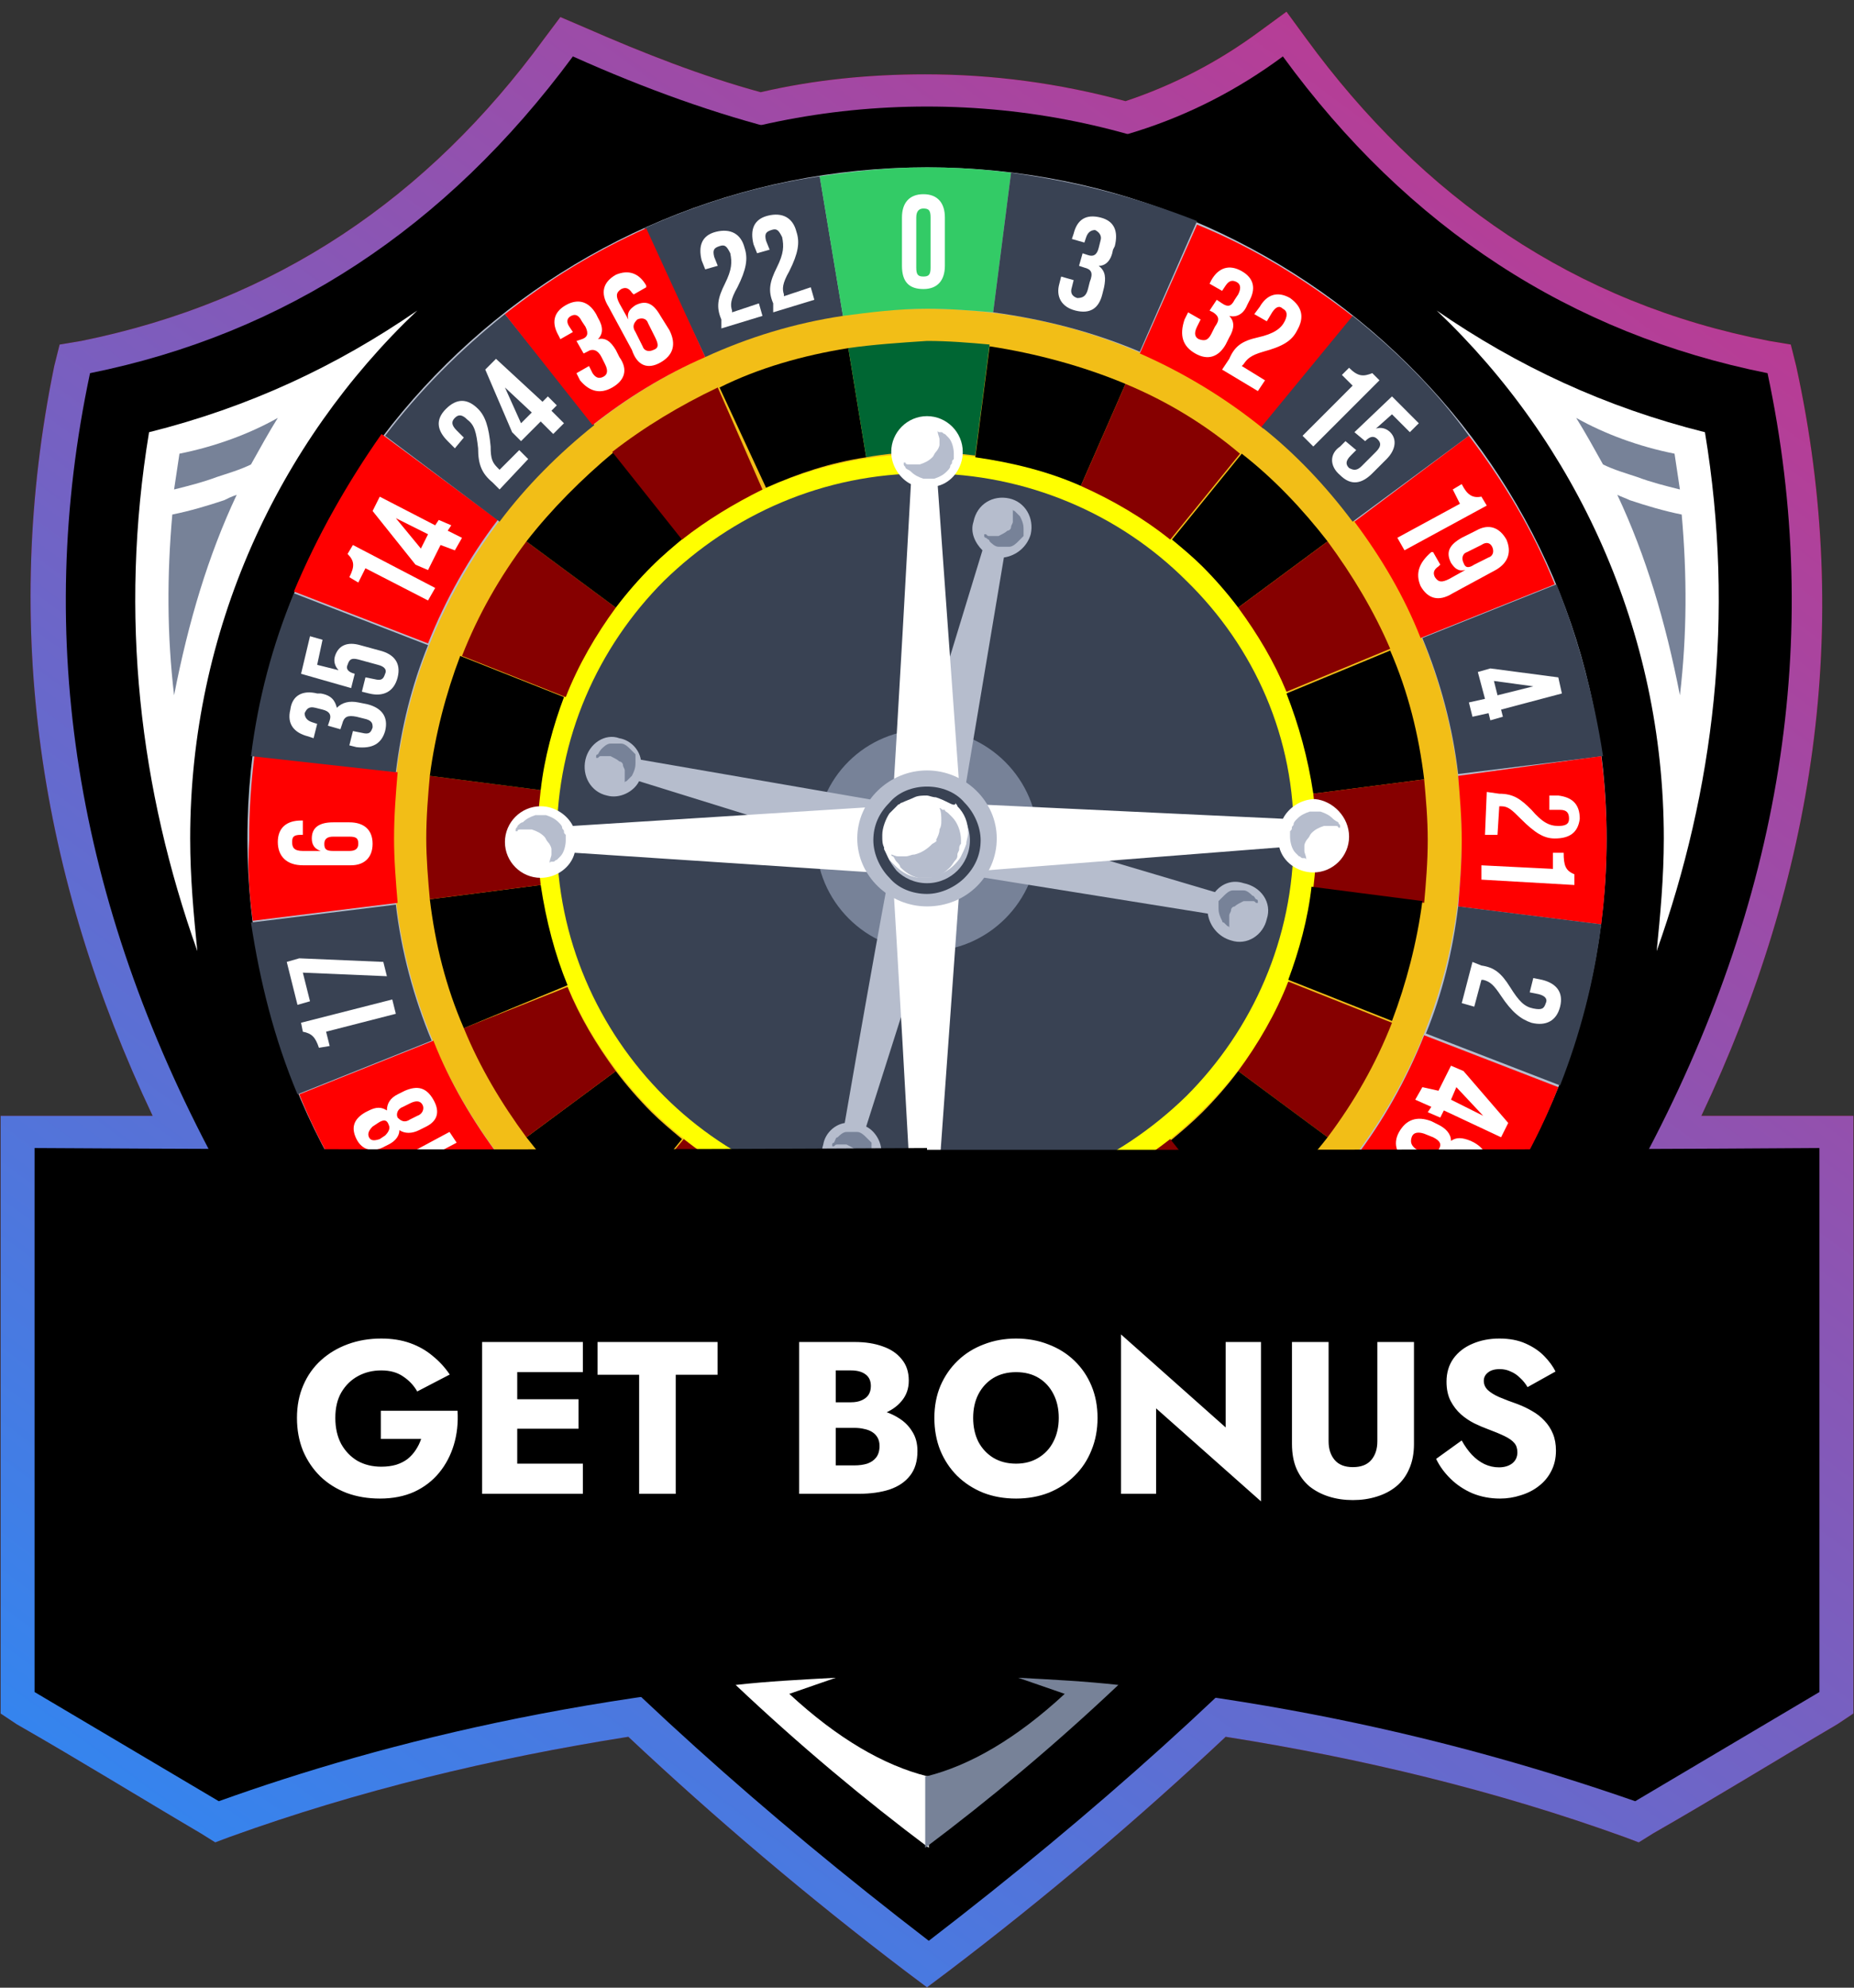 <svg width="154" height="165" viewBox="0 0 154 165" fill="none" xmlns="http://www.w3.org/2000/svg">
    <rect x="0" y="0" width="154" height="165" fill="#333333" stroke="none"/>
    <path fill-rule="evenodd" clip-rule="evenodd"
        d="M141.323 92.626C144.591 92.626 147.859 92.626 151.127 92.626H153.949V95.449C153.949 110.452 153.949 125.456 153.949 140.608V142.242L152.612 143.133C147.562 146.104 142.511 149.224 137.312 152.195L136.123 152.938L134.935 152.492C124.239 148.63 113.098 145.956 101.808 144.173C94.529 151.007 86.804 157.543 78.783 163.633L77 164.97L75.217 163.633C67.196 157.543 59.471 151.007 52.192 144.173C40.902 145.956 29.761 148.63 19.065 152.492L17.877 152.938L16.689 152.195C11.638 149.224 6.587 146.104 1.388 143.133L0.051 142.242V140.608C0.051 125.604 0.051 110.601 0.051 95.449V92.626H2.873C6.141 92.626 9.409 92.626 12.678 92.626C3.319 72.869 0.051 52.072 4.507 30.383L4.953 28.601L6.736 28.304C22.928 25.035 35.554 16.42 45.21 3.199L46.547 1.416L48.627 2.307C53.38 4.387 58.283 6.318 63.185 7.655C67.641 6.615 72.246 6.17 76.852 6.17C82.496 6.17 87.993 6.912 93.489 8.398C97.5 7.061 101.214 5.13 104.63 2.604L106.859 0.97L108.493 3.199C118.149 16.42 130.775 25.184 146.967 28.304L148.75 28.601L149.196 30.383C153.949 52.072 150.681 72.869 141.323 92.626Z"
        fill="#860000" />
    <path fill-rule="evenodd" clip-rule="evenodd"
        d="M141.323 92.626C144.591 92.626 147.859 92.626 151.127 92.626H153.949V95.449C153.949 110.452 153.949 125.456 153.949 140.608V142.242L152.612 143.133C147.562 146.104 142.511 149.224 137.312 152.195L136.123 152.938L134.935 152.492C124.239 148.63 113.098 145.956 101.808 144.173C94.529 151.007 86.804 157.543 78.783 163.633L77 164.97L75.217 163.633C67.196 157.543 59.471 151.007 52.192 144.173C40.902 145.956 29.761 148.63 19.065 152.492L17.877 152.938L16.689 152.195C11.638 149.224 6.587 146.104 1.388 143.133L0.051 142.242V140.608C0.051 125.604 0.051 110.601 0.051 95.449V92.626H2.873C6.141 92.626 9.409 92.626 12.678 92.626C3.319 72.869 0.051 52.072 4.507 30.383L4.953 28.601L6.736 28.304C22.928 25.035 35.554 16.42 45.21 3.199L46.547 1.416L48.627 2.307C53.38 4.387 58.283 6.318 63.185 7.655C67.641 6.615 72.246 6.17 76.852 6.17C82.496 6.17 87.993 6.912 93.489 8.398C97.5 7.061 101.214 5.13 104.63 2.604L106.859 0.97L108.493 3.199C118.149 16.42 130.775 25.184 146.967 28.304L148.75 28.601L149.196 30.383C153.949 52.072 150.681 72.869 141.323 92.626Z"
        fill="url(#paint0_linear_192_867)" />
    <path fill-rule="evenodd" clip-rule="evenodd"
        d="M47.586 4.684C72.097 15.677 91.706 15.677 106.561 4.684C116.96 18.945 130.478 27.709 146.818 30.978C156.177 74.949 132.854 118.325 77.148 161.108C21.441 118.325 -1.881 74.949 7.478 30.978C23.67 27.709 37.039 18.945 47.586 4.684Z"
        fill="black" />
    <path fill-rule="evenodd" clip-rule="evenodd"
        d="M77 8.845C110.721 8.845 138.203 36.029 138.203 69.602C138.203 103.174 110.869 130.359 77 130.359C43.279 130.359 15.797 103.174 15.797 69.602C15.797 36.029 43.13 8.845 77 8.845Z"
        fill="black" />
    <path fill-rule="evenodd" clip-rule="evenodd"
        d="M77.001 28.452C100.026 28.452 118.595 46.873 118.595 69.601C118.595 92.329 100.026 110.749 77.001 110.749C53.975 110.749 35.406 92.329 35.406 69.601C35.406 46.873 53.975 28.452 77.001 28.452Z"
        fill="#394253" />
    <path fill-rule="evenodd" clip-rule="evenodd"
        d="M77 13.893C108.196 13.893 133.449 38.85 133.449 69.6C133.449 100.35 108.196 125.306 77 125.306C45.804 125.306 20.551 100.35 20.551 69.6C20.551 38.85 45.804 13.893 77 13.893Z"
        fill="#B6BDCD" />
    <path fill-rule="evenodd" clip-rule="evenodd"
        d="M77.001 25.632C101.512 25.632 121.417 45.389 121.417 69.603C121.417 93.817 101.512 113.574 77.001 113.574C52.49 113.574 32.584 93.817 32.584 69.603C32.584 45.389 52.49 25.632 77.001 25.632Z"
        fill="#F2BE17" />
    <path fill-rule="evenodd" clip-rule="evenodd"
        d="M76.999 27.118C100.768 27.118 119.931 46.132 119.931 69.603C119.931 93.074 100.768 112.089 76.999 112.089C53.38 112.089 34.068 93.074 34.068 69.603C34.068 46.132 53.231 27.118 76.999 27.118Z"
        fill="#F2BE17" />
    <path fill-rule="evenodd" clip-rule="evenodd"
        d="M77 38.851C94.084 38.851 108.047 52.666 108.047 69.601C108.047 86.535 94.084 100.351 77 100.351C59.917 100.351 45.953 86.535 45.953 69.601C45.953 52.666 59.768 38.851 77 38.851Z"
        fill="#394253" />
    <path
        d="M98.539 48.208C93.043 42.712 85.318 39.295 76.851 39.295C68.383 39.295 60.807 42.712 55.162 48.208C49.666 53.705 46.249 61.281 46.249 69.6C46.249 77.918 49.666 85.495 55.162 90.991C60.659 96.487 68.383 99.904 76.851 99.904C85.318 99.904 92.894 96.487 98.539 90.991C104.036 85.495 107.452 77.918 107.452 69.6C107.601 61.281 104.184 53.705 98.539 48.208ZM76.999 37.661C85.912 37.661 93.934 41.226 99.876 47.02C105.67 52.813 109.383 60.835 109.383 69.6C109.383 78.364 105.818 86.386 99.876 92.179C94.083 97.973 85.912 101.538 76.999 101.538C68.086 101.538 60.065 97.973 54.123 92.179C48.329 86.386 44.615 78.364 44.615 69.6C44.615 60.835 48.18 52.813 54.123 47.02C60.065 41.226 68.086 37.661 76.999 37.661Z"
        fill="#FFFF00" />
    <path fill-rule="evenodd" clip-rule="evenodd"
        d="M58.58 29.64C62.145 28.005 66.007 26.817 70.018 26.223L68.087 14.636C63.036 15.379 58.134 16.864 53.529 18.944L58.58 29.64Z"
        fill="#394253" />
    <path fill-rule="evenodd" clip-rule="evenodd"
        d="M70.463 28.899C66.749 29.493 63.036 30.533 59.768 32.167L63.63 40.486C66.304 39.298 68.978 38.406 71.949 37.961L70.463 28.899Z"
        fill="black" />
    <path fill-rule="evenodd" clip-rule="evenodd"
        d="M70.463 28.895L71.948 37.957C73.582 37.66 75.365 37.511 76.999 37.511C78.336 37.511 79.673 37.66 81.01 37.809L82.198 28.599C80.564 28.45 78.782 28.301 76.999 28.301C74.771 28.45 72.543 28.598 70.463 28.895Z"
        fill="#006633" />
    <path fill-rule="evenodd" clip-rule="evenodd"
        d="M70.017 26.223C72.245 25.926 74.622 25.629 76.999 25.629C78.93 25.629 80.713 25.777 82.495 25.926L83.981 14.339C81.604 14.042 79.376 13.893 76.999 13.893C74.028 13.893 71.057 14.19 68.086 14.636L70.017 26.223Z"
        fill="#33CB66" />
    <path fill-rule="evenodd" clip-rule="evenodd"
        d="M83.982 14.34L82.496 25.927C86.804 26.521 90.815 27.561 94.677 29.195L99.431 18.351C94.529 16.42 89.478 15.083 83.982 14.34Z"
        fill="#394253" />
    <path fill-rule="evenodd" clip-rule="evenodd"
        d="M93.49 31.868C89.925 30.382 86.062 29.342 82.2 28.748L81.012 37.958C84.131 38.404 87.102 39.147 89.776 40.335L93.49 31.868Z"
        fill="black" />
    <path fill-rule="evenodd" clip-rule="evenodd"
        d="M93.489 31.87L89.775 40.337C92.449 41.526 94.975 43.011 97.203 44.794L102.996 37.663C100.174 35.287 97.054 33.356 93.489 31.87Z"
        fill="#860000" />
    <path fill-rule="evenodd" clip-rule="evenodd"
        d="M94.678 29.341C98.391 30.975 101.808 33.055 104.928 35.58L112.504 26.37C108.493 23.251 104.185 20.577 99.431 18.646L94.678 29.341Z"
        fill="#FF0000" />
    <path fill-rule="evenodd" clip-rule="evenodd"
        d="M112.355 26.224L104.779 35.434C107.602 37.662 110.127 40.336 112.355 43.307L122.011 36.177C119.337 32.463 116.069 29.195 112.355 26.224Z"
        fill="#394253" />
    <path fill-rule="evenodd" clip-rule="evenodd"
        d="M110.275 44.94C108.196 42.266 105.819 39.741 103.145 37.661L97.352 44.792C98.243 45.534 99.134 46.277 99.877 47.02C100.917 48.06 101.957 49.248 102.848 50.437L110.275 44.94Z"
        fill="black" />
    <path fill-rule="evenodd" clip-rule="evenodd"
        d="M110.275 44.944L102.848 50.44C104.482 52.668 105.819 54.897 106.859 57.422L115.474 53.857C114.138 50.737 112.355 47.766 110.275 44.944Z"
        fill="#860000" />
    <path fill-rule="evenodd" clip-rule="evenodd"
        d="M112.504 43.306C114.732 46.277 116.663 49.545 118 52.962L129.142 48.505C127.359 44.049 124.834 39.889 122.011 36.176L112.504 43.306Z"
        fill="#FF0000" />
    <path fill-rule="evenodd" clip-rule="evenodd"
        d="M129.29 48.507L118.148 52.963C119.634 56.528 120.674 60.391 121.119 64.253L133.152 62.767C132.409 57.865 131.072 52.963 129.29 48.507Z"
        fill="#394253" />
    <path fill-rule="evenodd" clip-rule="evenodd"
        d="M118.298 64.697C117.852 60.984 116.961 57.418 115.475 54.002L106.859 57.567C107.899 60.241 108.642 62.915 109.088 65.886L118.298 64.697Z"
        fill="black" />
    <path fill-rule="evenodd" clip-rule="evenodd"
        d="M118.296 64.696L109.086 65.885C109.234 67.222 109.383 68.41 109.383 69.747C109.383 71.084 109.234 72.421 109.086 73.758L118.296 74.946C118.445 73.312 118.593 71.53 118.593 69.747C118.593 67.964 118.445 66.33 118.296 64.696Z"
        fill="#860000" />
    <path fill-rule="evenodd" clip-rule="evenodd"
        d="M121.119 64.404C121.268 66.186 121.416 67.969 121.416 69.752C121.416 71.683 121.268 73.465 121.119 75.248L133.003 76.734C133.3 74.357 133.449 72.129 133.449 69.603C133.449 67.375 133.3 64.998 133.003 62.77L121.119 64.404Z"
        fill="#FF0000" />
    <path fill-rule="evenodd" clip-rule="evenodd"
        d="M133.003 76.731L121.119 75.246C120.674 78.96 119.782 82.525 118.445 85.793L129.587 90.101C131.221 85.941 132.409 81.485 133.003 76.731Z"
        fill="#394253" />
    <path fill-rule="evenodd" clip-rule="evenodd"
        d="M115.624 84.751C116.812 81.631 117.703 78.214 118.149 74.798L108.939 73.609C108.642 76.283 107.899 78.957 107.008 81.334L115.624 84.751Z"
        fill="black" />
    <path fill-rule="evenodd" clip-rule="evenodd"
        d="M129.439 90.248L118.297 85.94C116.812 89.654 114.881 93.071 112.504 96.19L122.16 103.321C125.131 99.161 127.656 94.853 129.439 90.248Z"
        fill="#FF0000" />
    <path fill-rule="evenodd" clip-rule="evenodd"
        d="M110.275 94.408C112.503 91.436 114.286 88.317 115.623 84.9L107.007 81.484C105.967 84.158 104.482 86.683 102.848 88.911L110.275 94.408Z"
        fill="#860000" />
    <path fill-rule="evenodd" clip-rule="evenodd"
        d="M122.16 103.173L112.504 96.043C110.276 99.014 107.602 101.688 104.631 104.065L112.058 113.275C115.921 110.304 119.189 106.887 122.16 103.173Z"
        fill="#394253" />
    <path fill-rule="evenodd" clip-rule="evenodd"
        d="M102.997 101.835C105.671 99.607 108.196 97.082 110.276 94.408L102.848 88.911C101.957 90.1 100.917 91.288 99.877 92.328C98.986 93.219 98.094 93.962 97.203 94.705L102.997 101.835Z"
        fill="black" />
    <path fill-rule="evenodd" clip-rule="evenodd"
        d="M112.206 113.272L104.779 104.062C101.956 106.291 98.837 108.222 95.568 109.707L100.471 120.403C104.63 118.472 108.641 116.095 112.206 113.272Z"
        fill="#FF0000" />
    <path fill-rule="evenodd" clip-rule="evenodd"
        d="M94.231 107.184C97.351 105.699 100.322 103.916 102.996 101.836L97.202 94.557C95.123 96.191 92.894 97.528 90.518 98.717L94.231 107.184Z"
        fill="#860000" />
    <path fill-rule="evenodd" clip-rule="evenodd"
        d="M95.421 109.708C91.856 111.342 87.993 112.531 83.982 113.125L85.914 124.712C90.964 123.969 95.867 122.484 100.472 120.404L95.421 109.708Z"
        fill="#394253" />
    <path fill-rule="evenodd" clip-rule="evenodd"
        d="M83.536 110.305C87.25 109.711 90.964 108.671 94.232 107.037L90.37 98.718C87.696 99.906 85.022 100.798 82.051 101.243L83.536 110.305Z"
        fill="black" />
    <path fill-rule="evenodd" clip-rule="evenodd"
        d="M83.981 113.126C81.753 113.423 79.376 113.72 76.999 113.72C75.068 113.72 73.286 113.572 71.503 113.423L70.018 125.01C72.246 125.307 74.623 125.456 76.999 125.456C79.971 125.456 82.942 125.159 85.912 124.713L83.981 113.126Z"
        fill="#33CB66" />
    <path fill-rule="evenodd" clip-rule="evenodd"
        d="M77 110.9C79.228 110.9 81.457 110.752 83.536 110.455L82.051 101.393C80.417 101.69 78.634 101.839 77 101.839C75.663 101.839 74.326 101.69 72.989 101.541L71.801 110.752C73.435 110.752 75.217 110.9 77 110.9Z"
        fill="#006633" />
    <path fill-rule="evenodd" clip-rule="evenodd"
        d="M71.503 113.272C67.195 112.678 63.184 111.638 59.322 110.004L54.568 120.848C59.322 122.928 64.521 124.265 69.869 125.008L71.503 113.272Z"
        fill="#394253" />
    <path fill-rule="evenodd" clip-rule="evenodd"
        d="M60.363 107.481C63.928 108.967 67.791 110.007 71.653 110.601L72.842 101.391C69.722 100.945 66.751 100.202 64.077 99.014L60.363 107.481Z"
        fill="black" />
    <path fill-rule="evenodd" clip-rule="evenodd"
        d="M59.322 110.005C55.608 108.371 52.192 106.292 49.072 103.766L41.496 112.976C45.507 116.096 49.815 118.77 54.569 120.701L59.322 110.005Z"
        fill="#FF0000" />
    <path fill-rule="evenodd" clip-rule="evenodd"
        d="M50.855 101.688C53.827 104.065 56.946 105.996 60.511 107.481L64.225 99.014C61.551 97.825 59.026 96.34 56.797 94.557L50.855 101.688Z"
        fill="#860000" />
    <path fill-rule="evenodd" clip-rule="evenodd"
        d="M49.072 103.916C46.249 101.688 43.724 99.014 41.496 96.043L31.84 103.173C34.662 106.887 37.93 110.155 41.496 113.126L49.072 103.916Z"
        fill="#394253" />
    <path fill-rule="evenodd" clip-rule="evenodd"
        d="M43.725 94.408C45.804 97.082 48.181 99.607 50.855 101.687L56.648 94.556C55.757 93.813 54.866 93.071 54.123 92.328C53.083 91.288 52.044 90.1 51.152 88.911L43.725 94.408Z"
        fill="black" />
    <path fill-rule="evenodd" clip-rule="evenodd"
        d="M41.497 96.043C39.269 93.072 37.338 89.804 36.001 86.387L24.859 90.844C26.642 95.3 29.167 99.46 31.99 103.173L41.497 96.043Z"
        fill="#FF0000" />
    <path fill-rule="evenodd" clip-rule="evenodd"
        d="M38.525 85.347C39.862 88.615 41.645 91.586 43.725 94.409L51.152 88.912C49.518 86.684 48.181 84.456 47.141 81.93L38.525 85.347Z"
        fill="#860000" />
    <path fill-rule="evenodd" clip-rule="evenodd"
        d="M24.71 90.841L35.851 86.385C34.366 82.82 33.326 78.957 32.88 75.095L20.848 76.58C21.59 81.483 22.779 86.236 24.71 90.841Z"
        fill="#394253" />
    <path fill-rule="evenodd" clip-rule="evenodd"
        d="M35.703 74.653C36.149 78.366 37.04 81.932 38.526 85.348L47.142 81.783C46.102 79.258 45.359 76.435 44.913 73.464L35.703 74.653Z"
        fill="black" />
    <path fill-rule="evenodd" clip-rule="evenodd"
        d="M20.996 76.434L33.029 74.949C32.88 73.166 32.731 71.383 32.731 69.601C32.731 67.67 32.88 65.887 33.029 64.104L21.145 62.619C20.848 64.996 20.699 67.224 20.699 69.749C20.55 71.978 20.699 74.206 20.996 76.434Z"
        fill="#FF0000" />
    <path fill-rule="evenodd" clip-rule="evenodd"
        d="M35.703 64.4C35.555 66.034 35.406 67.817 35.406 69.6C35.406 71.234 35.555 73.016 35.703 74.65L44.913 73.462C44.765 72.125 44.616 70.937 44.616 69.6C44.616 68.263 44.765 66.926 44.913 65.589L35.703 64.4Z"
        fill="#860000" />
    <path fill-rule="evenodd" clip-rule="evenodd"
        d="M32.88 64.104C33.326 60.391 34.217 56.825 35.554 53.557L24.413 49.249C22.63 53.557 21.442 58.014 20.848 62.767L32.88 64.104Z"
        fill="#394253" />
    <path fill-rule="evenodd" clip-rule="evenodd"
        d="M38.228 54.449C37.04 57.568 36.149 60.985 35.703 64.401L44.913 65.59C45.21 62.916 45.953 60.242 46.844 57.865L38.228 54.449Z"
        fill="black" />
    <path fill-rule="evenodd" clip-rule="evenodd"
        d="M24.412 49.103L35.553 53.411C37.039 49.697 38.97 46.281 41.347 43.161L31.691 36.031C28.869 40.041 26.343 44.498 24.412 49.103Z"
        fill="#FF0000" />
    <path fill-rule="evenodd" clip-rule="evenodd"
        d="M43.725 44.944C41.496 47.915 39.714 51.034 38.377 54.451L46.993 57.868C48.033 55.194 49.518 52.668 51.152 50.44L43.725 44.944Z"
        fill="#860000" />
    <path fill-rule="evenodd" clip-rule="evenodd"
        d="M41.495 43.305C43.724 40.334 46.398 37.66 49.369 35.283L41.941 26.073C38.227 29.044 34.811 32.461 31.988 36.175L41.495 43.305Z"
        fill="#394253" />
    <path fill-rule="evenodd" clip-rule="evenodd"
        d="M51.004 37.516C48.33 39.744 45.804 42.27 43.725 44.944L51.152 50.44C52.044 49.252 53.083 48.063 54.123 47.023C55.014 46.132 55.906 45.389 56.797 44.647L51.004 37.516Z"
        fill="black" />
    <path fill-rule="evenodd" clip-rule="evenodd"
        d="M49.22 35.288C52.043 33.06 55.162 31.128 58.579 29.643L53.677 18.947C49.369 20.878 45.507 23.255 41.941 26.078L49.22 35.288Z"
        fill="#FF0000" />
    <path fill-rule="evenodd" clip-rule="evenodd"
        d="M59.62 32.166C56.5 33.651 53.529 35.434 50.855 37.514L56.649 44.793C58.729 43.159 60.957 41.822 63.334 40.633L59.62 32.166Z"
        fill="#860000" />
    <path fill-rule="evenodd" clip-rule="evenodd"
        d="M77.001 60.541C82.052 60.541 86.211 64.701 86.211 69.752C86.211 74.802 82.052 78.962 77.001 78.962C71.95 78.962 67.791 74.802 67.791 69.752C67.791 64.552 71.95 60.541 77.001 60.541Z"
        fill="#778298" />
    <path fill-rule="evenodd" clip-rule="evenodd"
        d="M70.166 97.974C71.503 98.271 72.84 97.528 73.137 96.191C73.434 95.151 72.84 93.963 71.949 93.517L78.188 73.909C78.188 73.909 76.851 72.572 74.326 70.046C74.326 70.046 72.84 77.771 70.166 93.22C69.275 93.369 68.532 94.112 68.383 95.003C67.938 96.34 68.829 97.528 70.166 97.974Z"
        fill="#B6BDCD" />
    <path fill-rule="evenodd" clip-rule="evenodd"
        d="M105.226 76.284C104.928 77.621 103.592 78.513 102.255 78.067C101.215 77.77 100.472 76.879 100.323 75.839L79.972 72.571C79.972 72.571 79.378 70.788 78.338 67.371C78.338 67.371 85.914 69.6 100.918 74.056C101.512 73.313 102.403 73.016 103.294 73.313C104.78 73.611 105.671 74.947 105.226 76.284Z"
        fill="#B6BDCD" />
    <path fill-rule="evenodd" clip-rule="evenodd"
        d="M48.627 63.067C48.33 64.404 49.073 65.741 50.41 66.038C51.45 66.335 52.638 65.741 53.084 64.849L72.693 70.94C72.693 70.94 73.881 69.603 76.406 67.078C76.406 67.078 68.682 65.741 53.233 63.067C53.084 62.175 52.341 61.433 51.45 61.284C50.262 60.839 48.925 61.73 48.627 63.067Z"
        fill="#B6BDCD" />
    <path fill-rule="evenodd" clip-rule="evenodd"
        d="M83.833 41.376C85.17 41.673 85.913 43.01 85.616 44.347C85.319 45.387 84.427 46.129 83.387 46.278L79.971 66.629C79.971 66.629 78.188 67.224 74.772 68.263C74.772 68.263 77 60.687 81.605 45.684C81.011 45.09 80.565 44.198 80.862 43.307C81.159 41.821 82.496 41.079 83.833 41.376Z"
        fill="#B6BDCD" />
    <path fill-rule="evenodd" clip-rule="evenodd"
        d="M77 104.656C78.634 104.656 79.971 103.319 79.971 101.685C79.971 100.348 79.08 99.16 77.892 98.863L79.674 74.055C79.674 74.055 77.743 72.867 74.029 70.638C74.029 70.638 74.624 80.146 75.663 99.011C74.772 99.457 74.029 100.497 74.029 101.685C74.029 103.319 75.366 104.656 77 104.656Z"
        fill="white" />
    <path fill-rule="evenodd" clip-rule="evenodd"
        d="M112.059 69.452C112.059 71.086 110.722 72.423 109.088 72.423C107.751 72.423 106.563 71.532 106.266 70.344L81.606 72.275C81.606 72.275 80.418 70.344 78.189 66.63C78.189 66.63 87.697 67.075 106.563 67.967C107.008 67.075 108.048 66.333 109.237 66.333C110.722 66.481 112.059 67.818 112.059 69.452Z"
        fill="white" />
    <path fill-rule="evenodd" clip-rule="evenodd"
        d="M41.941 69.899C41.941 71.533 43.278 72.87 44.912 72.87C46.249 72.87 47.438 71.979 47.735 70.79L72.543 72.424C72.543 72.424 73.583 70.493 75.811 66.779C75.811 66.779 66.452 67.374 47.586 68.562C47.141 67.671 46.101 66.928 44.912 66.928C43.278 66.928 41.941 68.265 41.941 69.899Z"
        fill="white" />
    <path fill-rule="evenodd" clip-rule="evenodd"
        d="M77 34.545C78.634 34.545 79.971 35.882 79.971 37.516C79.971 38.853 79.08 40.041 77.892 40.339L79.674 65.147C79.674 65.147 77.743 66.335 74.029 68.563C74.029 68.563 74.624 59.056 75.663 40.19C74.772 39.744 74.029 38.705 74.029 37.516C74.029 35.882 75.366 34.545 77 34.545Z"
        fill="white" />
    <path fill-rule="evenodd" clip-rule="evenodd"
        d="M77.001 63.954C80.12 63.954 82.794 66.479 82.794 69.599C82.794 72.718 80.269 75.243 77.001 75.243C73.881 75.243 71.207 72.718 71.207 69.599C71.207 66.479 73.881 63.954 77.001 63.954Z"
        fill="#B6BDCD" />
    <path fill-rule="evenodd" clip-rule="evenodd"
        d="M77.001 65.741C79.229 65.741 81.012 67.523 81.012 69.752C81.012 71.98 79.229 73.763 77.001 73.763C74.773 73.763 72.99 71.98 72.99 69.752C72.99 67.523 74.773 65.741 77.001 65.741Z"
        fill="#B6BDCD" />
    <path
        d="M79.525 67.225C78.931 66.631 78.039 66.185 76.999 66.185C75.96 66.185 75.068 66.631 74.474 67.225C73.88 67.819 73.434 68.711 73.434 69.751C73.434 70.79 73.88 71.533 74.474 72.276C75.068 72.87 75.96 73.316 76.999 73.316C78.039 73.316 78.931 72.87 79.525 72.276C80.119 71.682 80.565 70.79 80.565 69.751C80.565 68.711 80.119 67.819 79.525 67.225ZM76.999 65.294C78.188 65.294 79.376 65.74 80.119 66.631C80.862 67.374 81.456 68.562 81.456 69.751C81.456 70.939 81.01 71.979 80.119 72.87C79.376 73.613 78.188 74.207 76.999 74.207C75.811 74.207 74.623 73.761 73.88 72.87C73.137 72.127 72.543 70.939 72.543 69.751C72.543 68.562 72.989 67.522 73.88 66.631C74.623 65.74 75.811 65.294 76.999 65.294Z"
        fill="#394253" />
    <path fill-rule="evenodd" clip-rule="evenodd"
        d="M78.782 66.631C78.484 66.482 78.187 66.334 77.742 66.185C77.445 66.185 77.147 66.037 76.999 66.037C76.702 66.037 76.256 66.037 75.959 66.185C75.662 66.334 75.216 66.482 74.919 66.631C74.771 66.631 74.771 66.779 74.622 66.779C74.474 66.928 74.474 66.928 74.325 67.077C74.177 67.225 74.028 67.374 73.879 67.522C73.582 67.968 73.285 68.711 73.285 69.305V69.453C73.285 69.751 73.285 70.048 73.434 70.345V70.493C73.582 70.79 73.731 71.088 73.879 71.385C74.028 71.533 74.177 71.682 74.325 71.83C74.919 72.424 75.662 72.87 76.553 72.87C76.702 72.87 76.702 72.87 76.85 72.87C77.147 72.87 77.445 72.87 77.593 72.722C78.187 72.573 78.781 72.276 79.227 71.83C79.376 71.682 79.673 71.385 79.821 71.088C79.97 70.79 80.118 70.493 80.267 70.048C80.267 69.751 80.416 69.453 80.416 69.156C80.416 68.265 80.118 67.522 79.524 66.928C79.524 66.779 79.376 66.779 79.376 66.631C79.376 66.928 79.079 66.779 78.782 66.631Z"
        fill="white" />
    <path fill-rule="evenodd" clip-rule="evenodd"
        d="M77.446 70.046C77 70.492 76.555 70.789 75.96 70.938C75.663 70.938 75.515 71.086 75.218 71.086H75.069C74.921 71.086 74.772 71.086 74.624 71.086C74.326 71.086 74.178 70.938 74.029 70.938C74.029 70.938 74.029 71.086 74.178 71.086C74.326 71.235 74.326 71.383 74.475 71.532C74.624 71.68 74.772 71.829 74.772 71.978C75.218 72.423 75.663 72.72 76.258 72.869C76.406 72.869 76.555 72.869 76.703 72.869H76.852H77C77.149 72.869 77.297 72.869 77.446 72.869C78.04 72.72 78.486 72.423 78.931 71.978C79.08 71.829 79.229 71.532 79.377 71.383C79.526 71.235 79.526 71.086 79.526 70.938C79.526 70.789 79.674 70.641 79.674 70.492C79.674 70.344 79.674 70.195 79.823 70.046C79.823 69.898 79.823 69.898 79.823 69.749C79.823 69.007 79.526 68.264 79.08 67.818L78.931 67.67L78.783 67.521C78.634 67.373 78.486 67.373 78.486 67.224H78.337C78.189 67.224 78.189 67.075 78.04 67.075C78.189 67.373 78.189 67.818 78.189 68.115C78.189 68.412 78.189 68.561 78.04 68.858C78.04 69.155 77.892 69.452 77.743 69.749C77.892 69.749 77.743 69.898 77.446 70.046Z"
        fill="#B6BDCD" />
    <path
        d="M76.703 22.955C76.257 22.955 76.108 22.806 76.108 22.212V18.052C76.108 17.458 76.405 17.31 76.703 17.31C77.148 17.31 77.297 17.458 77.297 18.052V22.212C77.297 22.806 77.148 22.955 76.703 22.955ZM76.703 23.994C77.891 23.994 78.485 23.252 78.485 22.063V18.052C78.485 16.864 77.891 16.121 76.703 16.121C75.514 16.121 74.92 16.864 74.92 18.052V22.063C74.92 23.4 75.514 23.994 76.703 23.994Z"
        fill="white" />
    <path
        d="M89.33 25.78C90.519 26.078 91.261 25.632 91.559 24.443L91.707 23.849C91.856 23.107 91.856 22.512 91.261 22.067C91.856 22.067 92.301 21.621 92.45 20.73L92.599 20.433C92.896 19.244 92.599 18.353 91.41 18.056C90.222 17.759 89.479 18.204 89.182 19.393L89.033 19.838L90.073 20.135L90.222 19.69C90.37 19.244 90.667 19.096 90.964 19.096C91.261 19.244 91.559 19.541 91.41 19.987L91.261 20.581C91.113 21.175 90.816 21.324 90.37 21.175L89.925 21.027L89.627 22.067L90.073 22.215C90.667 22.364 90.816 22.661 90.519 23.404L90.37 23.998C90.222 24.592 89.925 24.741 89.479 24.741C89.033 24.592 88.885 24.295 89.033 23.849L89.182 23.255L88.142 22.958L87.993 23.552C87.696 24.592 88.142 25.483 89.33 25.78Z"
        fill="white" />
    <path
        d="M101.512 30.682L104.483 32.464L105.077 31.573L103.146 30.384L103.294 30.236C103.591 29.79 103.888 29.493 104.928 29.196C106.562 28.75 107.305 28.305 107.751 27.413C108.345 26.374 108.196 25.482 107.156 24.739C106.117 24.145 105.225 24.442 104.631 25.482L104.185 26.076L105.225 26.671L105.671 25.928C105.968 25.482 106.265 25.334 106.562 25.631C106.859 25.779 107.008 26.076 106.711 26.671C106.414 27.265 105.819 27.711 104.483 28.008C103.146 28.305 102.551 28.75 102.106 29.79L101.512 30.682ZM99.283 29.345C100.323 29.939 101.214 29.642 101.809 28.602L102.106 28.008C102.551 27.265 102.551 26.671 102.106 26.225C102.7 26.374 103.294 26.076 103.591 25.334L103.74 25.037C104.334 23.997 104.185 23.105 103.146 22.511C102.106 21.917 101.214 22.214 100.62 23.254L100.472 23.551L101.512 24.145L101.809 23.7C102.106 23.254 102.403 23.254 102.7 23.403C102.997 23.551 103.146 23.848 102.848 24.442L102.551 24.888C102.254 25.482 101.957 25.482 101.512 25.185L101.066 24.888L100.472 25.779L100.769 25.928C101.214 26.225 101.363 26.522 100.917 27.116L100.62 27.711C100.323 28.305 100.026 28.305 99.58 28.156C99.283 28.008 99.135 27.711 99.432 27.116L99.729 26.522L98.689 25.928L98.392 26.522C97.946 27.859 98.243 28.75 99.283 29.345Z"
        fill="white" />
    <path
        d="M111.315 39.443C112.206 40.334 113.098 40.185 113.989 39.294L115.177 38.106C115.92 37.363 116.069 36.472 115.474 35.877C115.177 35.58 114.732 35.432 114.286 35.58L115.623 34.392L117.108 35.877L117.851 35.135L115.623 32.906L112.503 35.877L113.395 36.62C113.84 36.175 114.137 36.175 114.434 36.472C114.732 36.769 114.732 37.066 114.286 37.511L113.097 38.7C112.652 39.145 112.355 38.997 112.058 38.849C111.761 38.551 111.761 38.254 112.206 37.809L112.652 37.363L111.761 36.62L111.315 37.066C110.424 37.66 110.424 38.7 111.315 39.443ZM108.195 36.175L109.087 37.066L114.583 31.57L113.989 30.975C113.246 31.272 112.8 31.272 112.058 30.53L111.463 31.124L112.355 32.015L108.195 36.175Z"
        fill="white" />
    <path
        d="M121.565 46.722C121.416 46.425 121.416 45.979 121.862 45.83L123.05 45.236C123.496 44.939 123.793 45.088 123.942 45.385C124.09 45.682 124.09 46.127 123.644 46.276L122.456 46.87C122.01 47.167 121.713 47.167 121.565 46.722ZM118 48.653C118.594 49.693 119.485 49.99 120.673 49.247L124.239 47.316C125.279 46.722 125.576 45.83 125.13 44.791C124.536 43.751 123.644 43.453 122.605 44.048L121.416 44.642C120.376 45.236 120.079 45.83 120.525 46.722C120.822 47.167 121.119 47.464 121.713 47.316L120.376 48.059C119.782 48.356 119.485 48.356 119.188 47.91C119.039 47.613 119.039 47.316 119.485 47.019L119.634 46.87L119.039 45.83H118.891C117.851 46.722 117.554 47.613 118 48.653ZM116.068 44.642L116.663 45.682L123.496 41.968L123.05 41.225C122.307 41.374 121.862 41.077 121.416 40.185L120.673 40.631L121.268 41.819L116.068 44.642Z"
        fill="white" />
    <path
        d="M124.091 56.527L127.36 56.973L124.389 57.716L124.091 56.527ZM122.012 58.31L122.309 59.498L123.646 59.201L123.794 59.795L124.834 59.498L124.686 58.904L129.736 57.567L129.439 56.23L123.794 55.487L122.754 55.784L123.349 58.013L122.012 58.31Z"
        fill="white" />
    <path
        d="M123.051 71.831V73.02L130.775 73.465V72.574C130.033 72.277 129.884 71.831 129.884 70.791H128.993V72.128L123.051 71.831ZM123.496 65.741L123.348 69.306H124.388L124.536 66.929H124.685C125.279 66.929 125.576 67.226 126.319 67.969C127.507 69.157 128.25 69.603 129.141 69.603C130.33 69.603 131.073 69.157 131.221 67.969C131.221 66.781 130.627 66.186 129.438 66.038H128.696V67.226H129.587C130.181 67.226 130.33 67.523 130.33 67.969C130.33 68.415 130.033 68.563 129.438 68.563C128.696 68.563 128.102 68.266 127.21 67.226C126.319 66.335 125.725 65.889 124.536 65.889L123.496 65.741Z"
        fill="white" />
    <path
        d="M122.309 79.853L121.418 83.27L122.458 83.567L123.052 81.339H123.201C123.795 81.487 124.092 81.784 124.686 82.675C125.577 84.013 126.32 84.607 127.211 84.904C128.4 85.201 129.291 84.755 129.588 83.567C129.885 82.379 129.291 81.636 128.103 81.339L127.36 81.19L127.063 82.378L127.806 82.527C128.4 82.675 128.548 82.973 128.4 83.27C128.251 83.715 128.103 83.864 127.36 83.715C126.617 83.567 126.172 83.121 125.429 81.933C124.686 80.744 124.092 80.299 123.052 80.15L122.309 79.853Z"
        fill="white" />
    <path
        d="M88.141 114.164C86.952 114.609 86.655 115.352 87.101 116.541L87.695 118.175C87.992 119.214 88.735 119.66 89.478 119.363C89.924 119.214 90.221 118.917 90.369 118.472L90.815 120.254L88.735 120.848L89.032 121.888L92.152 120.848L90.963 116.689L89.924 116.986C90.072 117.58 89.924 117.729 89.626 117.877C89.329 118.026 89.032 117.877 88.735 117.283L88.141 115.649C87.992 115.055 88.141 114.906 88.438 114.758C88.735 114.609 89.032 114.758 89.329 115.204L89.478 115.798L90.518 115.501L90.369 114.906C90.072 114.312 89.181 113.718 88.141 114.164ZM94.083 112.233L90.666 113.272L90.963 114.312L93.192 113.57V113.718C93.34 114.164 93.34 114.609 92.894 115.649C92.152 117.135 92.152 118.026 92.449 118.917C92.894 120.106 93.637 120.551 94.826 120.254C96.014 119.809 96.311 119.066 95.865 117.877L95.568 117.135L94.528 117.432L94.826 118.175C94.974 118.769 94.826 118.917 94.528 119.066C94.231 119.214 93.934 119.066 93.637 118.472C93.34 117.729 93.489 117.135 94.083 115.946C94.677 114.758 94.677 114.015 94.38 112.975L94.083 112.233Z"
        fill="white" />
    <path
        d="M29.761 70.045C29.761 70.491 29.464 70.639 29.018 70.639H27.681C27.087 70.639 26.939 70.491 26.939 70.045C26.939 69.6 27.236 69.451 27.681 69.451H29.018C29.612 69.451 29.761 69.6 29.761 70.045ZM30.949 70.045C30.949 68.857 30.207 68.263 29.018 68.263H27.681C26.493 68.263 25.899 68.708 25.899 69.6C25.899 70.194 26.196 70.491 26.641 70.639H25.156C24.413 70.639 24.265 70.342 24.265 69.897C24.265 69.451 24.413 69.302 25.007 69.302H25.156V68.114H25.007C23.819 68.114 23.076 68.708 23.076 69.897C23.076 71.085 23.819 71.828 25.156 71.828H29.167C30.207 71.828 30.949 71.234 30.949 70.045Z"
        fill="white" />
    <path
        d="M52.044 108.225L51.004 107.631L46.102 112.682L45.656 113.573L48.924 115.356L49.519 114.316L47.29 113.127L52.044 108.225ZM56.352 110.453L53.232 108.819L52.638 109.859L54.718 110.899L54.569 111.048C54.272 111.493 53.975 111.79 52.935 112.087C51.301 112.533 50.707 113.127 50.261 114.019C49.667 115.058 49.816 116.098 51.004 116.544C52.044 117.138 52.935 116.841 53.529 115.653L53.827 115.058L52.787 114.464L52.341 115.207C52.044 115.653 51.747 115.801 51.45 115.653C51.153 115.504 51.004 115.207 51.301 114.613C51.598 114.019 52.193 113.573 53.381 113.127C54.569 112.682 55.163 112.236 55.758 111.345L56.352 110.453Z"
        fill="white" />
    <path
        d="M63.481 113.273C62.293 112.976 61.55 113.422 61.253 114.61L61.105 115.204C60.956 115.947 60.956 116.541 61.55 116.987C60.956 116.987 60.51 117.433 60.362 118.324V118.621C60.065 119.809 60.51 120.701 61.55 120.998C62.739 121.295 63.481 120.849 63.779 119.661L63.927 119.215L62.887 118.918L62.739 119.364C62.59 119.809 62.293 119.958 61.996 119.958C61.699 119.81 61.402 119.661 61.55 119.067L61.699 118.473C61.847 117.878 62.144 117.73 62.59 117.878L63.036 118.027L63.333 116.987L62.887 116.838C62.293 116.69 62.145 116.393 62.442 115.65L62.59 115.056C62.739 114.462 63.036 114.313 63.481 114.313C63.927 114.462 64.076 114.61 63.927 115.204L63.779 115.799L64.818 116.096L64.967 115.502C65.115 114.313 64.67 113.57 63.481 113.273ZM67.789 114.462L66.601 114.165L64.67 121.592L65.413 121.741C65.858 121.146 66.304 120.998 67.344 121.295L67.641 120.404L66.452 120.107L67.789 114.462Z"
        fill="white" />
    <path
        d="M54.272 29.049C53.974 29.197 53.529 29.197 53.38 28.751L52.786 27.563C52.489 27.117 52.637 26.82 52.935 26.523C53.232 26.375 53.677 26.375 53.826 26.82L54.42 28.009C54.717 28.603 54.717 28.9 54.272 29.049ZM54.866 30.088C55.906 29.494 56.203 28.603 55.608 27.414L54.866 26.226C54.272 25.186 53.677 24.889 52.786 25.335C52.34 25.632 52.043 25.929 52.192 26.523L51.449 25.186C51.152 24.592 51.152 24.295 51.598 23.998C51.895 23.849 52.192 23.849 52.489 24.295L52.638 24.443L53.677 23.849V23.701C53.083 22.661 52.192 22.364 51.152 22.809C50.112 23.404 49.815 24.295 50.558 25.483L52.489 29.049C52.934 30.386 53.826 30.683 54.866 30.088ZM50.855 32.168C51.895 31.574 52.192 30.683 51.449 29.643L51.152 29.049C50.706 28.306 50.261 28.009 49.666 28.157C50.112 27.712 50.112 27.117 49.666 26.375L49.518 26.078C48.924 25.038 48.032 24.741 46.992 25.335C45.953 25.929 45.804 26.82 46.398 27.86L46.547 28.157L47.587 27.563L47.29 27.117C46.992 26.672 47.141 26.375 47.438 26.226C47.735 26.078 48.032 26.078 48.33 26.672L48.627 27.117C48.924 27.712 48.775 28.009 48.33 28.157L47.884 28.306L48.478 29.346L48.775 29.197C49.221 28.9 49.666 29.049 49.964 29.643L50.261 30.237C50.558 30.831 50.409 31.128 50.112 31.277C49.815 31.425 49.518 31.425 49.221 30.98L48.924 30.386L47.884 30.98L48.181 31.574C48.924 32.465 49.815 32.762 50.855 32.168Z"
        fill="white" />
    <path
        d="M32.137 81.037L31.84 79.849L24.858 79.551L23.818 79.849L24.71 83.414L25.75 83.117L25.155 80.74L32.137 81.037ZM32.88 84.156L32.583 82.968L25.007 84.899L25.155 85.642C25.898 85.79 26.195 86.088 26.492 86.979L27.384 86.83L27.087 85.642L32.88 84.156Z"
        fill="white" />
    <path
        d="M34.96 45.538L32.88 43.013L35.554 44.349L34.96 45.538ZM37.782 45.686L38.376 44.647L37.188 44.052L37.485 43.607L36.445 43.161L36.148 43.607L31.543 41.23L30.949 42.418L34.514 46.875L35.554 47.321L36.594 45.241L37.782 45.686ZM35.554 49.846L36.148 48.806L29.315 45.241L28.869 45.983C29.463 46.578 29.463 47.023 29.018 47.915L29.761 48.36L30.355 47.172L35.554 49.846Z"
        fill="white" />
    <path
        d="M101.512 108.67L98.393 110.452L98.987 111.344L100.918 110.155L101.066 110.304C101.364 110.749 101.364 111.195 101.066 112.235C100.621 113.869 100.769 114.76 101.215 115.503C101.809 116.543 102.701 116.84 103.74 116.246C104.78 115.651 104.929 114.76 104.335 113.72L103.889 113.126L102.849 113.72L103.295 114.463C103.592 114.909 103.443 115.206 103.146 115.503C102.849 115.651 102.552 115.651 102.106 115.057C101.809 114.463 101.661 113.72 101.958 112.532C102.255 111.195 102.255 110.452 101.661 109.561L101.512 108.67ZM103.889 107.184L102.849 107.778L106.711 114.463L107.454 114.017C107.306 113.275 107.454 112.829 108.345 112.383L107.9 111.641L106.86 112.235L103.889 107.184Z"
        fill="white" />
    <path
        d="M33.03 56.229C33.327 55.041 32.733 54.298 31.544 54.001L29.91 53.555C28.87 53.258 28.128 53.555 27.831 54.446C27.682 54.892 27.831 55.338 28.128 55.635L26.345 55.189L26.791 53.109L25.751 52.812L25.008 55.932L29.167 57.12L29.465 55.932C28.87 55.783 28.722 55.486 28.87 55.189C29.019 54.743 29.168 54.595 29.762 54.743L31.396 55.189C31.99 55.338 32.139 55.635 31.99 55.932C31.841 56.377 31.693 56.526 31.099 56.377L30.356 56.229L30.059 57.417L30.653 57.566C31.841 57.863 32.733 57.417 33.03 56.229ZM31.99 60.685C32.287 59.497 31.693 58.754 30.504 58.457L29.762 58.309C29.019 58.16 28.425 58.309 27.979 58.754C27.831 58.16 27.533 57.714 26.642 57.566H26.345C25.157 57.269 24.265 57.714 24.117 58.903C23.82 60.091 24.414 60.834 25.602 61.131L26.048 61.28L26.345 60.091L25.899 59.943C25.454 59.794 25.305 59.497 25.305 59.2C25.454 58.903 25.602 58.606 26.196 58.754L26.791 58.903C27.385 59.051 27.533 59.348 27.385 59.794L27.236 60.24L28.276 60.537L28.425 60.091C28.573 59.497 28.87 59.348 29.613 59.497L30.207 59.645C30.95 59.794 30.95 60.091 30.95 60.388C30.802 60.834 30.653 60.983 30.059 60.834L29.316 60.685L29.019 61.874L29.613 62.022C30.95 62.171 31.693 61.725 31.99 60.685Z"
        fill="white" />
    <path
        d="M111.613 105.7C111.91 105.403 112.207 105.403 112.653 105.848L113.692 106.74C113.99 107.037 114.138 107.482 113.841 107.779C113.544 108.077 113.247 108.077 112.801 107.631L111.761 106.74C111.316 106.294 111.316 105.997 111.613 105.7ZM108.79 102.877C107.899 103.769 108.047 104.66 108.939 105.551L111.761 108.374C112.653 109.265 113.544 109.265 114.435 108.374C115.326 107.482 115.178 106.591 114.287 105.7L113.247 104.66C112.504 103.917 111.613 103.769 111.018 104.363C110.573 104.808 110.573 105.106 110.721 105.7L109.682 104.66C109.087 104.066 109.236 103.769 109.533 103.471C109.83 103.174 110.127 103.174 110.573 103.62L110.721 103.769L111.464 102.877L111.316 102.729C110.573 101.986 109.682 101.986 108.79 102.877ZM111.91 99.758C111.018 100.649 111.167 101.54 112.058 102.432L112.504 102.877C113.098 103.471 113.692 103.62 114.287 103.323C113.99 103.917 114.138 104.511 114.732 105.106L114.881 105.254C115.772 106.145 116.663 106.145 117.555 105.403C118.446 104.511 118.297 103.62 117.406 102.729L117.109 102.432L116.366 103.323L116.663 103.62C116.961 103.917 116.961 104.363 116.812 104.511C116.515 104.808 116.218 104.808 115.772 104.363L115.326 103.917C114.881 103.471 114.881 103.174 115.326 102.877L115.624 102.58L114.881 101.837L114.584 102.135C114.138 102.58 113.841 102.58 113.395 101.986L112.95 101.54C112.504 101.095 112.504 100.798 112.801 100.5C113.098 100.203 113.395 100.203 113.841 100.649L114.287 101.095L115.029 100.203L114.584 99.758C113.692 98.866 112.653 98.866 111.91 99.758Z"
        fill="white" />
    <path
        d="M75.96 116.098C76.406 116.098 76.555 116.247 76.555 116.841V121.001C76.555 121.595 76.257 121.743 75.96 121.743C75.515 121.743 75.366 121.595 75.366 121.001V116.841C75.366 116.395 75.515 116.098 75.96 116.098ZM75.96 115.058C74.772 115.058 74.178 115.801 74.178 116.99V121.001C74.178 122.189 74.772 122.932 75.96 122.932C77.149 122.932 77.743 122.189 77.743 121.001V116.99C77.743 115.801 77.149 115.058 75.96 115.058ZM80.417 115.058C79.228 115.058 78.634 115.801 78.634 116.99V118.772C78.634 119.961 79.08 120.555 79.971 120.555C80.417 120.555 80.862 120.406 81.011 119.961L80.862 121.743H78.783V122.783H82.051L82.2 118.475H81.011C81.011 119.069 80.714 119.218 80.417 119.218C79.971 119.218 79.823 119.069 79.823 118.475V116.693C79.823 116.098 80.12 115.95 80.417 115.95C80.862 115.95 81.011 116.098 81.011 116.693V117.435H82.2V116.841C82.2 115.801 81.605 115.058 80.417 115.058Z"
        fill="white" />
    <path
        d="M43.279 35.135L41.942 32.164L44.171 34.243L43.279 35.135ZM45.953 36.026L46.845 35.135L45.805 34.095L46.25 33.649L45.508 32.906L45.062 33.352L41.2 29.787L40.308 30.678L42.537 35.877L43.279 36.62L44.913 34.986L45.953 36.026ZM41.497 40.631L43.874 38.106L43.131 37.363L41.497 38.997L41.348 38.849C40.903 38.403 40.754 38.106 40.754 37.066C40.605 35.432 40.308 34.541 39.714 33.946C38.823 33.055 37.931 33.055 37.04 33.946C36.149 34.838 36.297 35.729 37.189 36.62L37.783 37.214L38.526 36.323L37.931 35.729C37.486 35.283 37.486 34.986 37.783 34.689C38.08 34.392 38.377 34.392 38.823 34.838C39.417 35.283 39.566 35.877 39.714 37.214C39.714 38.551 40.011 39.294 40.903 40.037L41.497 40.631Z"
        fill="white" />
    <path
        d="M42.238 99.462C41.347 98.57 40.455 98.57 39.564 99.462L39.118 99.907C38.524 100.502 38.376 100.947 38.524 101.69C37.93 101.393 37.336 101.542 36.742 102.136L36.593 102.284C35.702 103.176 35.553 104.067 36.444 104.958C37.187 105.849 38.227 105.849 39.118 104.958L39.416 104.661L38.673 103.77L38.376 104.067C38.079 104.364 37.633 104.364 37.484 104.067C37.187 103.77 37.187 103.473 37.633 103.027L38.079 102.581C38.524 102.136 38.821 102.284 39.118 102.581L39.416 102.878L40.158 102.136L39.861 101.839C39.416 101.393 39.564 101.096 40.01 100.65L40.455 100.205C40.901 99.759 41.198 99.759 41.495 100.056C41.792 100.353 41.792 100.65 41.347 101.096L40.901 101.542L41.644 102.433L42.089 101.987C42.981 101.244 42.981 100.205 42.238 99.462ZM45.209 102.581C44.318 101.69 43.426 101.69 42.535 102.581L42.089 103.027C41.495 103.621 41.198 104.067 41.495 104.81C40.901 104.513 40.307 104.661 39.713 105.255L39.564 105.404C38.673 106.295 38.524 107.186 39.416 108.078C40.158 108.969 41.198 108.969 42.089 108.078L42.387 107.781L41.644 106.889L41.347 107.186C40.901 107.484 40.604 107.484 40.455 107.186C40.158 106.889 40.158 106.592 40.604 106.147L41.05 105.701C41.495 105.255 41.792 105.404 42.089 105.701L42.387 105.998L43.129 105.255L42.832 104.958C42.386 104.513 42.535 104.215 42.981 103.77L43.426 103.324C43.872 102.878 44.169 102.878 44.466 103.176C44.763 103.473 44.763 103.77 44.318 104.215L43.872 104.661L44.615 105.552L45.06 105.107C45.952 104.364 46.1 103.473 45.209 102.581Z"
        fill="white" />
    <path
        d="M64.225 25.927L67.642 24.887L67.344 23.847L65.116 24.59V24.441C64.968 23.995 64.968 23.55 65.562 22.51C66.305 21.024 66.453 20.133 66.156 19.242C65.859 18.053 64.968 17.608 63.779 17.905C62.591 18.202 62.294 19.093 62.591 20.282L62.888 21.024L63.928 20.727L63.631 19.985C63.482 19.39 63.631 19.242 64.076 19.093C64.522 18.945 64.671 19.093 64.968 19.688C65.116 20.43 65.116 21.024 64.522 22.213C63.928 23.401 63.779 24.144 64.225 25.184V25.927ZM59.917 27.264L63.334 26.224L63.037 25.184L60.808 25.927V25.778C60.66 25.332 60.66 24.887 61.254 23.847C61.997 22.361 62.145 21.47 61.848 20.579C61.551 19.39 60.66 18.945 59.471 19.242C58.283 19.539 57.986 20.43 58.283 21.619L58.58 22.361L59.62 22.064L59.323 21.322C59.174 20.727 59.323 20.579 59.768 20.43C60.214 20.282 60.363 20.43 60.66 21.024C60.808 21.767 60.808 22.361 60.214 23.55C59.62 24.738 59.471 25.481 59.917 26.521V27.264Z"
        fill="white" />
    <path
        d="M117.257 94.406C117.406 93.961 117.851 93.961 118.297 94.109L119.04 94.406C119.634 94.704 119.783 95.001 119.485 95.446C119.188 95.892 118.891 95.892 118.446 95.743L117.703 95.446C117.257 95.149 117.109 94.852 117.257 94.406ZM120.525 96.04C120.674 95.595 120.971 95.595 121.565 95.743L122.159 96.04C122.605 96.189 122.754 96.635 122.605 96.932C122.456 97.377 122.159 97.377 121.565 97.229L120.971 96.932C120.525 96.783 120.377 96.486 120.525 96.04ZM116.217 93.961C115.623 95.001 116.069 96.04 117.109 96.486L117.703 96.783C118.446 97.08 118.891 97.08 119.485 96.783C119.485 97.377 119.783 97.823 120.525 98.12L120.822 98.269C122.011 98.863 122.902 98.417 123.348 97.377C123.793 96.338 123.496 95.446 122.456 94.852L122.159 94.704C121.417 94.406 120.971 94.406 120.525 94.704C120.525 94.109 120.08 93.664 119.485 93.367L118.891 93.07C117.703 92.624 116.812 92.921 116.217 93.961ZM120.971 90.247L123.199 92.624L120.525 91.287L120.971 90.247ZM118.148 90.247L117.554 91.287L118.891 91.881L118.594 92.327L119.634 92.772L119.931 92.178L124.685 94.406L125.279 93.218L121.565 88.91L120.525 88.464L119.485 90.544L118.148 90.247Z"
        fill="white" />
    <path
        d="M35.108 91.735C35.257 92.032 35.108 92.478 34.663 92.626L34.068 92.923C33.623 93.221 33.326 93.072 33.029 92.775C32.88 92.478 33.029 92.032 33.474 91.883L34.068 91.586C34.663 91.289 34.96 91.438 35.108 91.735ZM32.286 93.369C32.434 93.666 32.286 93.963 31.989 94.26L31.543 94.557C31.097 94.706 30.8 94.706 30.652 94.409C30.503 94.112 30.652 93.815 30.949 93.518L31.395 93.221C31.84 92.923 32.137 92.923 32.286 93.369ZM36 91.289C35.405 90.249 34.663 90.101 33.623 90.547L33.029 90.844C32.434 91.141 32.137 91.586 32.137 92.181C31.692 91.883 31.246 91.883 30.652 92.181L30.355 92.329C29.315 92.923 29.166 93.666 29.612 94.557C30.058 95.449 30.949 95.746 31.989 95.152L32.286 95.003C32.88 94.706 33.177 94.26 33.177 93.815C33.623 94.112 34.217 94.112 34.811 93.815L35.405 93.518C36.297 93.072 36.594 92.329 36 91.289ZM37.931 94.855L37.337 93.963L31.246 97.231L31.543 97.826C32.286 97.677 32.583 97.974 33.029 98.717L33.771 98.42L33.177 97.38L37.931 94.855Z"
        fill="white" />
    <path fill-rule="evenodd" clip-rule="evenodd"
        d="M75.663 39.146C75.96 39.443 76.257 39.591 76.702 39.74C76.851 39.74 76.851 39.74 76.999 39.74H77.148C77.148 39.74 77.148 39.74 77.297 39.74C77.445 39.74 77.594 39.74 77.594 39.74C78.039 39.591 78.337 39.443 78.634 39.146C78.782 38.997 78.931 38.848 78.931 38.7C78.931 38.551 79.079 38.551 79.079 38.403C79.079 38.254 79.079 38.254 79.228 38.106C79.228 37.957 79.228 37.957 79.228 37.809V37.66C79.228 37.214 79.079 36.62 78.782 36.323L78.634 36.175L78.485 36.026C78.337 36.026 78.337 35.877 78.188 35.877H78.039C78.039 35.877 77.891 35.877 77.891 35.729V35.877C77.891 36.026 78.039 36.323 78.039 36.472C78.039 36.62 78.039 36.769 78.039 36.917C78.039 37.066 77.891 37.363 77.742 37.511C77.594 37.66 77.594 37.809 77.445 37.957C77.148 38.254 76.851 38.403 76.405 38.551C76.257 38.551 76.108 38.551 75.96 38.551H75.811C75.663 38.551 75.662 38.551 75.514 38.551C75.365 38.551 75.217 38.551 75.217 38.403C75.217 38.403 75.217 38.403 75.068 38.403V38.551C75.068 38.7 75.217 38.7 75.217 38.849C75.365 38.997 75.514 38.997 75.663 39.146Z"
        fill="#B6BDCD" />
    <path fill-rule="evenodd" clip-rule="evenodd"
        d="M75.663 100.2C75.96 99.903 76.257 99.754 76.702 99.606C76.851 99.606 76.851 99.606 76.999 99.606H77.148C77.148 99.606 77.148 99.606 77.297 99.606C77.445 99.606 77.594 99.606 77.594 99.606C78.039 99.754 78.337 99.903 78.634 100.2C78.782 100.348 78.931 100.497 78.931 100.646C78.931 100.794 79.079 100.794 79.079 100.943C79.079 101.091 79.079 101.091 79.228 101.24C79.228 101.388 79.228 101.388 79.228 101.537V101.685C79.228 102.131 79.079 102.725 78.782 103.022L78.634 103.171L78.485 103.319C78.337 103.319 78.337 103.468 78.188 103.468H78.039C78.039 103.468 77.891 103.468 77.891 103.617V103.468C77.891 103.319 78.039 103.022 78.039 102.874C78.039 102.725 78.039 102.577 78.039 102.428C78.039 102.28 77.891 101.983 77.742 101.834C77.594 101.685 77.594 101.537 77.445 101.388C77.148 101.091 76.851 100.943 76.405 100.794C76.257 100.794 76.108 100.794 75.96 100.794H75.811C75.663 100.794 75.662 100.794 75.514 100.794C75.365 100.794 75.217 100.794 75.217 100.943C75.217 100.943 75.217 100.943 75.068 100.943V100.794C75.068 100.646 75.217 100.646 75.217 100.497C75.365 100.348 75.514 100.348 75.663 100.2Z"
        fill="#B6BDCD" />
    <path fill-rule="evenodd" clip-rule="evenodd"
        d="M110.721 67.966C110.424 67.668 110.127 67.52 109.682 67.371C109.533 67.371 109.533 67.371 109.385 67.371H109.236C109.236 67.371 109.236 67.371 109.087 67.371C108.939 67.371 108.79 67.371 108.79 67.371C108.345 67.52 108.048 67.668 107.75 67.966C107.602 68.114 107.453 68.263 107.453 68.411C107.453 68.56 107.305 68.56 107.305 68.708C107.305 68.857 107.305 68.857 107.156 69.005C107.156 69.154 107.156 69.154 107.156 69.302V69.451C107.156 69.897 107.305 70.491 107.602 70.788L107.75 70.937L107.899 71.085C108.048 71.085 108.048 71.234 108.196 71.234H108.345C108.345 71.234 108.493 71.234 108.493 71.382V71.234C108.493 71.085 108.345 70.788 108.345 70.639C108.345 70.491 108.345 70.342 108.345 70.194C108.345 70.045 108.493 69.748 108.642 69.6C108.79 69.451 108.79 69.302 108.939 69.154C109.236 68.857 109.533 68.708 109.979 68.56C110.127 68.56 110.276 68.56 110.424 68.56H110.573C110.721 68.56 110.721 68.56 110.87 68.56C111.019 68.56 111.167 68.56 111.167 68.708C111.167 68.708 111.167 68.708 111.316 68.708V68.56C111.316 68.411 111.167 68.411 111.167 68.263C110.87 68.114 110.721 67.966 110.721 67.966Z"
        fill="#B6BDCD" />
    <path fill-rule="evenodd" clip-rule="evenodd"
        d="M43.428 68.261C43.725 67.964 44.022 67.816 44.468 67.667C44.617 67.667 44.617 67.667 44.765 67.667H44.914C44.914 67.667 44.914 67.667 45.062 67.667C45.211 67.667 45.359 67.667 45.359 67.667C45.805 67.816 46.102 67.964 46.399 68.261C46.548 68.41 46.696 68.559 46.696 68.707C46.696 68.856 46.845 68.856 46.845 69.004C46.845 69.153 46.845 69.153 46.993 69.301C46.993 69.45 46.993 69.45 46.993 69.599V69.747C46.993 70.193 46.845 70.787 46.548 71.084L46.399 71.233L46.251 71.381C46.102 71.381 46.102 71.53 45.954 71.53H45.805C45.805 71.53 45.657 71.53 45.657 71.678V71.53C45.657 71.381 45.805 71.084 45.805 70.935C45.805 70.787 45.805 70.638 45.805 70.49C45.805 70.341 45.657 70.044 45.508 69.896C45.359 69.747 45.359 69.599 45.211 69.45C44.914 69.153 44.617 69.004 44.171 68.856C44.022 68.856 43.874 68.856 43.725 68.856H43.577C43.428 68.856 43.428 68.856 43.28 68.856C43.131 68.856 42.983 68.856 42.983 69.004C42.983 69.004 42.983 69.004 42.834 69.004V68.856C42.834 68.707 42.983 68.707 42.983 68.559C43.131 68.41 43.28 68.261 43.428 68.261Z"
        fill="#B6BDCD" />
    <path fill-rule="evenodd" clip-rule="evenodd"
        d="M82.2 44.943C82.348 45.091 82.645 45.388 82.942 45.388C83.091 45.388 83.091 45.388 83.239 45.388C83.239 45.388 83.239 45.388 83.388 45.388C83.388 45.388 83.388 45.388 83.537 45.388C83.685 45.388 83.685 45.388 83.834 45.388C84.131 45.388 84.428 45.091 84.576 44.943C84.725 44.794 84.725 44.794 84.874 44.645L85.022 44.497V44.348C85.022 44.2 85.022 44.2 85.022 44.051V43.903C85.022 43.457 84.874 43.16 84.725 42.863C84.725 42.863 84.725 42.863 84.576 42.714C84.576 42.714 84.576 42.714 84.428 42.566L84.279 42.417C84.279 42.417 84.131 42.417 84.131 42.269C84.131 42.269 84.131 42.269 84.131 42.417C84.131 42.566 84.131 42.714 84.131 42.863C84.131 43.011 84.131 43.16 84.131 43.309C84.131 43.457 83.982 43.606 83.982 43.754C83.982 43.903 83.834 44.051 83.685 44.051C83.537 44.2 83.239 44.348 82.942 44.497C82.794 44.497 82.645 44.497 82.497 44.497H82.348H82.2C82.051 44.497 82.051 44.497 81.902 44.348C81.902 44.348 81.903 44.348 81.754 44.348C81.754 44.348 81.754 44.348 81.754 44.497C81.754 44.645 81.902 44.645 81.902 44.645C82.051 44.794 82.2 44.794 82.2 44.943Z"
        fill="#778298" />
    <path fill-rule="evenodd" clip-rule="evenodd"
        d="M69.573 94.411C69.721 94.263 70.018 93.965 70.315 93.965C70.464 93.965 70.464 93.965 70.612 93.965C70.612 93.965 70.612 93.965 70.761 93.965C70.761 93.965 70.761 93.965 70.91 93.965C71.058 93.965 71.058 93.965 71.207 93.965C71.504 93.965 71.801 94.263 71.949 94.411C72.098 94.56 72.098 94.56 72.246 94.708L72.395 94.857C72.395 94.857 72.395 95.005 72.395 95.154C72.395 95.302 72.395 95.302 72.395 95.451V95.599C72.395 96.045 72.246 96.342 72.098 96.639C72.098 96.639 72.098 96.788 71.949 96.788C71.949 96.788 71.949 96.788 71.801 96.936L71.652 97.085C71.652 97.085 71.504 97.085 71.504 97.234C71.504 97.234 71.504 97.234 71.504 97.085C71.504 96.936 71.504 96.788 71.504 96.639C71.504 96.491 71.504 96.342 71.504 96.194C71.504 96.045 71.355 95.897 71.355 95.748C71.355 95.599 71.207 95.451 71.058 95.451C70.909 95.302 70.612 95.154 70.315 95.005C70.167 95.005 70.018 95.005 69.87 95.005C69.87 95.005 69.87 95.005 69.721 95.005H69.573C69.424 95.005 69.424 95.005 69.275 95.154C69.275 95.154 69.275 95.154 69.127 95.154C69.127 95.154 69.127 95.154 69.127 95.005C69.127 94.857 69.275 94.857 69.275 94.857C69.424 94.56 69.424 94.411 69.573 94.411Z"
        fill="#778298" />
    <path fill-rule="evenodd" clip-rule="evenodd"
        d="M104.037 74.357C103.889 74.208 103.592 73.911 103.295 73.911C103.146 73.911 103.146 73.911 102.997 73.911C102.997 73.911 102.997 73.911 102.849 73.911C102.849 73.911 102.849 73.911 102.7 73.911C102.552 73.911 102.552 73.911 102.403 73.911C102.106 73.911 101.809 74.208 101.661 74.357C101.512 74.505 101.512 74.505 101.363 74.654L101.215 74.802V74.951C101.215 75.1 101.215 75.1 101.215 75.248V75.397C101.215 75.842 101.363 76.139 101.512 76.436C101.512 76.436 101.512 76.585 101.661 76.585C101.661 76.585 101.661 76.585 101.809 76.734L101.958 76.882C101.958 76.882 102.106 76.882 102.106 77.031C102.106 77.031 102.106 77.031 102.106 76.882C102.106 76.734 102.106 76.585 102.106 76.436C102.106 76.288 102.106 76.139 102.106 75.991C102.106 75.842 102.255 75.694 102.255 75.545C102.255 75.397 102.403 75.248 102.552 75.248C102.7 75.1 102.997 74.951 103.295 74.802C103.443 74.802 103.592 74.802 103.74 74.802C103.74 74.802 103.74 74.802 103.889 74.802H104.037C104.186 74.802 104.186 74.802 104.334 74.951C104.334 74.951 104.334 74.951 104.483 74.951C104.483 74.951 104.483 74.951 104.483 74.802C104.483 74.654 104.334 74.654 104.334 74.654C104.186 74.505 104.186 74.357 104.037 74.357Z"
        fill="#778298" />
    <path fill-rule="evenodd" clip-rule="evenodd"
        d="M49.963 62.171C50.112 62.022 50.409 61.725 50.706 61.725C50.855 61.725 50.855 61.725 51.003 61.725C51.003 61.725 51.003 61.725 51.152 61.725C51.152 61.725 51.152 61.725 51.3 61.725C51.449 61.725 51.449 61.725 51.597 61.725C51.894 61.725 52.191 62.022 52.34 62.171C52.489 62.319 52.489 62.319 52.637 62.468L52.786 62.617C52.786 62.617 52.786 62.765 52.786 62.914C52.786 63.062 52.786 63.062 52.786 63.211V63.359C52.786 63.805 52.637 64.102 52.489 64.399C52.489 64.399 52.489 64.399 52.34 64.548C52.34 64.548 52.34 64.548 52.191 64.696L52.043 64.845C52.043 64.845 51.894 64.845 51.894 64.993C51.894 64.993 51.894 64.993 51.894 64.845C51.894 64.696 51.894 64.548 51.894 64.399C51.894 64.251 51.894 64.102 51.894 63.953C51.894 63.805 51.746 63.657 51.746 63.508C51.746 63.359 51.597 63.211 51.449 63.211C51.3 63.062 51.003 62.914 50.706 62.765C50.557 62.765 50.409 62.765 50.26 62.765C50.26 62.765 50.26 62.765 50.112 62.765H49.963C49.815 62.765 49.815 62.765 49.666 62.914C49.666 62.914 49.666 62.914 49.518 62.914C49.518 62.914 49.518 62.914 49.518 62.765C49.518 62.617 49.666 62.617 49.666 62.617C49.815 62.319 49.963 62.171 49.963 62.171Z"
        fill="#778298" />
    <path fill-rule="evenodd" clip-rule="evenodd"
        d="M77 138.825C51.449 139.568 31.84 144.619 18.174 149.521L2.873 140.459C2.873 112.829 2.873 95.3 2.873 95.3C26.79 95.449 51.449 95.449 77 95.3V95.449C101.214 95.449 131.072 95.449 151.127 95.3C151.127 95.3 151.127 112.829 151.127 140.459L135.826 149.521C122.159 144.767 102.551 139.568 77 138.825Z"
        fill="black" />
    <path
        d="M31.633 119.448V117.108H38.005C38.065 118.116 37.963 119.058 37.699 119.934C37.435 120.81 37.027 121.584 36.475 122.256C35.923 122.928 35.233 123.456 34.405 123.84C33.577 124.212 32.629 124.398 31.561 124.398C30.553 124.398 29.629 124.242 28.789 123.93C27.949 123.606 27.223 123.15 26.611 122.562C25.999 121.962 25.519 121.254 25.171 120.438C24.835 119.61 24.667 118.698 24.667 117.702C24.667 116.706 24.841 115.806 25.189 115.002C25.537 114.186 26.029 113.49 26.665 112.914C27.301 112.338 28.045 111.894 28.897 111.582C29.749 111.27 30.673 111.114 31.669 111.114C32.557 111.114 33.355 111.24 34.063 111.492C34.771 111.744 35.395 112.098 35.935 112.554C36.487 112.998 36.961 113.514 37.357 114.102L34.657 115.506C34.369 115.002 33.979 114.588 33.487 114.264C33.007 113.928 32.401 113.76 31.669 113.76C30.961 113.76 30.319 113.916 29.743 114.228C29.167 114.54 28.705 114.99 28.357 115.578C28.021 116.154 27.853 116.862 27.853 117.702C27.853 118.53 28.015 119.25 28.339 119.862C28.675 120.462 29.125 120.93 29.689 121.266C30.265 121.59 30.925 121.752 31.669 121.752C32.125 121.752 32.539 121.698 32.911 121.59C33.283 121.47 33.601 121.308 33.865 121.104C34.129 120.888 34.351 120.642 34.531 120.366C34.723 120.078 34.873 119.772 34.981 119.448H31.633ZM42.063 124.002V121.5H48.417V124.002H42.063ZM42.063 113.904V111.402H48.417V113.904H42.063ZM42.063 118.602V116.154H48.057V118.602H42.063ZM40.047 111.402H42.963V124.002H40.047V111.402ZM49.633 114.12V111.402H59.605V114.12H56.13V124.002H53.089V114.12H49.633ZM68.647 117.738V116.406H70.681C71.029 116.406 71.323 116.352 71.563 116.244C71.815 116.136 72.007 115.986 72.139 115.794C72.271 115.59 72.337 115.344 72.337 115.056C72.337 114.624 72.187 114.3 71.887 114.084C71.599 113.868 71.197 113.76 70.681 113.76H69.421V121.644H70.969C71.365 121.644 71.719 121.596 72.031 121.5C72.343 121.392 72.589 121.224 72.769 120.996C72.961 120.756 73.057 120.432 73.057 120.024C73.057 119.76 73.003 119.532 72.895 119.34C72.787 119.148 72.637 118.992 72.445 118.872C72.253 118.752 72.031 118.668 71.779 118.62C71.539 118.56 71.269 118.53 70.969 118.53H68.647V116.874H71.311C71.923 116.874 72.517 116.94 73.093 117.072C73.669 117.204 74.191 117.42 74.659 117.72C75.127 118.008 75.499 118.38 75.775 118.836C76.063 119.28 76.207 119.82 76.207 120.456C76.207 121.296 76.003 121.974 75.595 122.49C75.199 123.006 74.635 123.39 73.903 123.642C73.171 123.882 72.307 124.002 71.311 124.002H66.379V111.402H71.005C71.881 111.402 72.649 111.522 73.309 111.762C73.981 111.99 74.509 112.344 74.893 112.824C75.289 113.292 75.487 113.886 75.487 114.606C75.487 115.266 75.289 115.83 74.893 116.298C74.509 116.766 73.981 117.126 73.309 117.378C72.649 117.618 71.881 117.738 71.005 117.738H68.647ZM80.834 117.702C80.834 118.446 80.978 119.106 81.266 119.682C81.566 120.246 81.98 120.69 82.508 121.014C83.048 121.338 83.678 121.5 84.398 121.5C85.106 121.5 85.724 121.338 86.252 121.014C86.792 120.69 87.206 120.246 87.494 119.682C87.794 119.106 87.944 118.446 87.944 117.702C87.944 116.958 87.8 116.304 87.512 115.74C87.224 115.164 86.816 114.714 86.288 114.39C85.76 114.066 85.13 113.904 84.398 113.904C83.678 113.904 83.048 114.066 82.508 114.39C81.98 114.714 81.566 115.164 81.266 115.74C80.978 116.304 80.834 116.958 80.834 117.702ZM77.612 117.702C77.612 116.73 77.78 115.842 78.116 115.038C78.464 114.234 78.944 113.538 79.556 112.95C80.168 112.362 80.888 111.912 81.716 111.6C82.544 111.276 83.438 111.114 84.398 111.114C85.37 111.114 86.264 111.276 87.08 111.6C87.908 111.912 88.628 112.362 89.24 112.95C89.852 113.538 90.326 114.234 90.662 115.038C90.998 115.842 91.166 116.73 91.166 117.702C91.166 118.674 90.998 119.568 90.662 120.384C90.338 121.2 89.87 121.908 89.258 122.508C88.658 123.108 87.944 123.576 87.116 123.912C86.288 124.236 85.382 124.398 84.398 124.398C83.402 124.398 82.49 124.236 81.662 123.912C80.834 123.576 80.114 123.108 79.502 122.508C78.902 121.908 78.434 121.2 78.098 120.384C77.774 119.568 77.612 118.674 77.612 117.702ZM101.809 111.402H104.743V124.632L96.031 116.91V124.002H93.115V110.772L101.809 118.494V111.402ZM107.316 111.402H110.358V119.646C110.358 120.282 110.526 120.798 110.862 121.194C111.198 121.59 111.702 121.788 112.374 121.788C113.058 121.788 113.568 121.59 113.904 121.194C114.24 120.798 114.408 120.282 114.408 119.646V111.402H117.45V119.862C117.45 120.654 117.318 121.344 117.054 121.932C116.802 122.52 116.442 123.006 115.974 123.39C115.518 123.762 114.978 124.044 114.354 124.236C113.742 124.428 113.082 124.524 112.374 124.524C111.666 124.524 111.006 124.428 110.394 124.236C109.782 124.044 109.242 123.762 108.774 123.39C108.318 123.006 107.958 122.52 107.694 121.932C107.442 121.344 107.316 120.654 107.316 119.862V111.402ZM121.413 119.574C121.665 120.03 121.947 120.426 122.259 120.762C122.583 121.098 122.931 121.356 123.303 121.536C123.687 121.716 124.089 121.806 124.509 121.806C124.953 121.806 125.319 121.698 125.607 121.482C125.895 121.254 126.039 120.948 126.039 120.564C126.039 120.24 125.955 119.982 125.787 119.79C125.619 119.586 125.349 119.394 124.977 119.214C124.605 119.034 124.113 118.83 123.501 118.602C123.201 118.494 122.853 118.344 122.457 118.152C122.073 117.96 121.707 117.714 121.359 117.414C121.011 117.102 120.723 116.73 120.495 116.298C120.267 115.854 120.153 115.32 120.153 114.696C120.153 113.952 120.345 113.31 120.729 112.77C121.125 112.23 121.653 111.822 122.313 111.546C122.985 111.258 123.729 111.114 124.545 111.114C125.385 111.114 126.111 111.252 126.723 111.528C127.347 111.804 127.863 112.152 128.271 112.572C128.679 112.992 128.991 113.418 129.207 113.85L126.885 115.146C126.705 114.846 126.495 114.588 126.255 114.372C126.027 114.144 125.769 113.97 125.481 113.85C125.205 113.718 124.905 113.652 124.581 113.652C124.149 113.652 123.819 113.748 123.591 113.94C123.363 114.12 123.249 114.348 123.249 114.624C123.249 114.912 123.357 115.164 123.573 115.38C123.801 115.596 124.119 115.794 124.527 115.974C124.947 116.154 125.451 116.346 126.039 116.55C126.483 116.718 126.897 116.916 127.281 117.144C127.665 117.36 128.001 117.624 128.289 117.936C128.589 118.248 128.823 118.608 128.991 119.016C129.159 119.424 129.243 119.892 129.243 120.42C129.243 121.056 129.111 121.626 128.847 122.13C128.595 122.622 128.247 123.036 127.803 123.372C127.371 123.708 126.873 123.96 126.309 124.128C125.757 124.308 125.187 124.398 124.599 124.398C123.783 124.398 123.021 124.254 122.313 123.966C121.617 123.666 121.011 123.264 120.495 122.76C119.979 122.256 119.577 121.704 119.289 121.104L121.413 119.574Z"
        fill="white" />
    <path fill-rule="evenodd" clip-rule="evenodd"
        d="M77 147.444C73.435 146.552 69.573 144.324 65.562 140.61L69.424 139.273C66.602 139.422 63.779 139.57 61.105 139.868C66.453 144.918 71.801 149.375 77.149 153.386V147.444H77Z"
        fill="white" />
    <path fill-rule="evenodd" clip-rule="evenodd"
        d="M77 147.444C80.565 146.552 84.428 144.324 88.439 140.61L84.576 139.273C87.399 139.422 90.221 139.57 92.895 139.868C87.547 144.918 82.199 149.375 76.852 153.386V147.444H77Z"
        fill="#778298" />
    <path fill-rule="evenodd" clip-rule="evenodd"
        d="M15.797 69.6C15.797 52.368 23.076 36.77 34.663 25.777C27.979 30.382 20.7 33.799 12.381 35.879C9.855 51.179 11.638 65.589 16.392 78.958C16.095 75.987 15.797 72.868 15.797 69.6Z"
        fill="white" />
    <path fill-rule="evenodd" clip-rule="evenodd"
        d="M138.202 69.6C138.202 52.368 130.923 36.77 119.336 25.777C126.021 30.382 133.3 33.799 141.619 35.879C144.144 51.179 142.361 65.589 137.608 78.958C137.905 75.987 138.202 72.868 138.202 69.6Z"
        fill="white" />
    <path fill-rule="evenodd" clip-rule="evenodd"
        d="M19.66 41.078C17.283 46.129 15.649 51.625 14.46 57.715C13.866 52.665 13.866 47.763 14.312 42.712C15.797 42.415 17.283 41.969 18.62 41.523C18.917 41.375 19.214 41.226 19.66 41.078ZM23.076 34.69C22.334 35.879 21.591 37.216 20.848 38.553C19.957 38.998 18.917 39.295 18.026 39.592C16.837 40.038 15.649 40.335 14.46 40.632C14.609 39.592 14.758 38.701 14.906 37.661C17.877 37.067 20.7 36.027 23.076 34.69Z"
        fill="#778298" />
    <path fill-rule="evenodd" clip-rule="evenodd"
        d="M134.34 41.078C136.717 46.129 138.351 51.625 139.54 57.715C140.134 52.665 140.134 47.763 139.688 42.712C138.203 42.415 136.717 41.969 135.38 41.523C135.083 41.375 134.638 41.226 134.34 41.078ZM130.924 34.69C131.667 35.879 132.409 37.216 133.152 38.553C134.043 38.998 135.083 39.295 135.975 39.592C137.163 40.038 138.351 40.335 139.54 40.632C139.391 39.592 139.243 38.701 139.094 37.661C136.123 37.067 133.301 36.027 130.924 34.69Z"
        fill="#778298" />
    <defs>
        <linearGradient id="paint0_linear_192_867" x1="0.051" y1="184.104" x2="177.523"
            y2="-58.41" gradientUnits="userSpaceOnUse">
            <stop stop-color="#1C92FF" />
            <stop offset="1" stop-color="#F81969" />
        </linearGradient>
    </defs>
</svg>
    